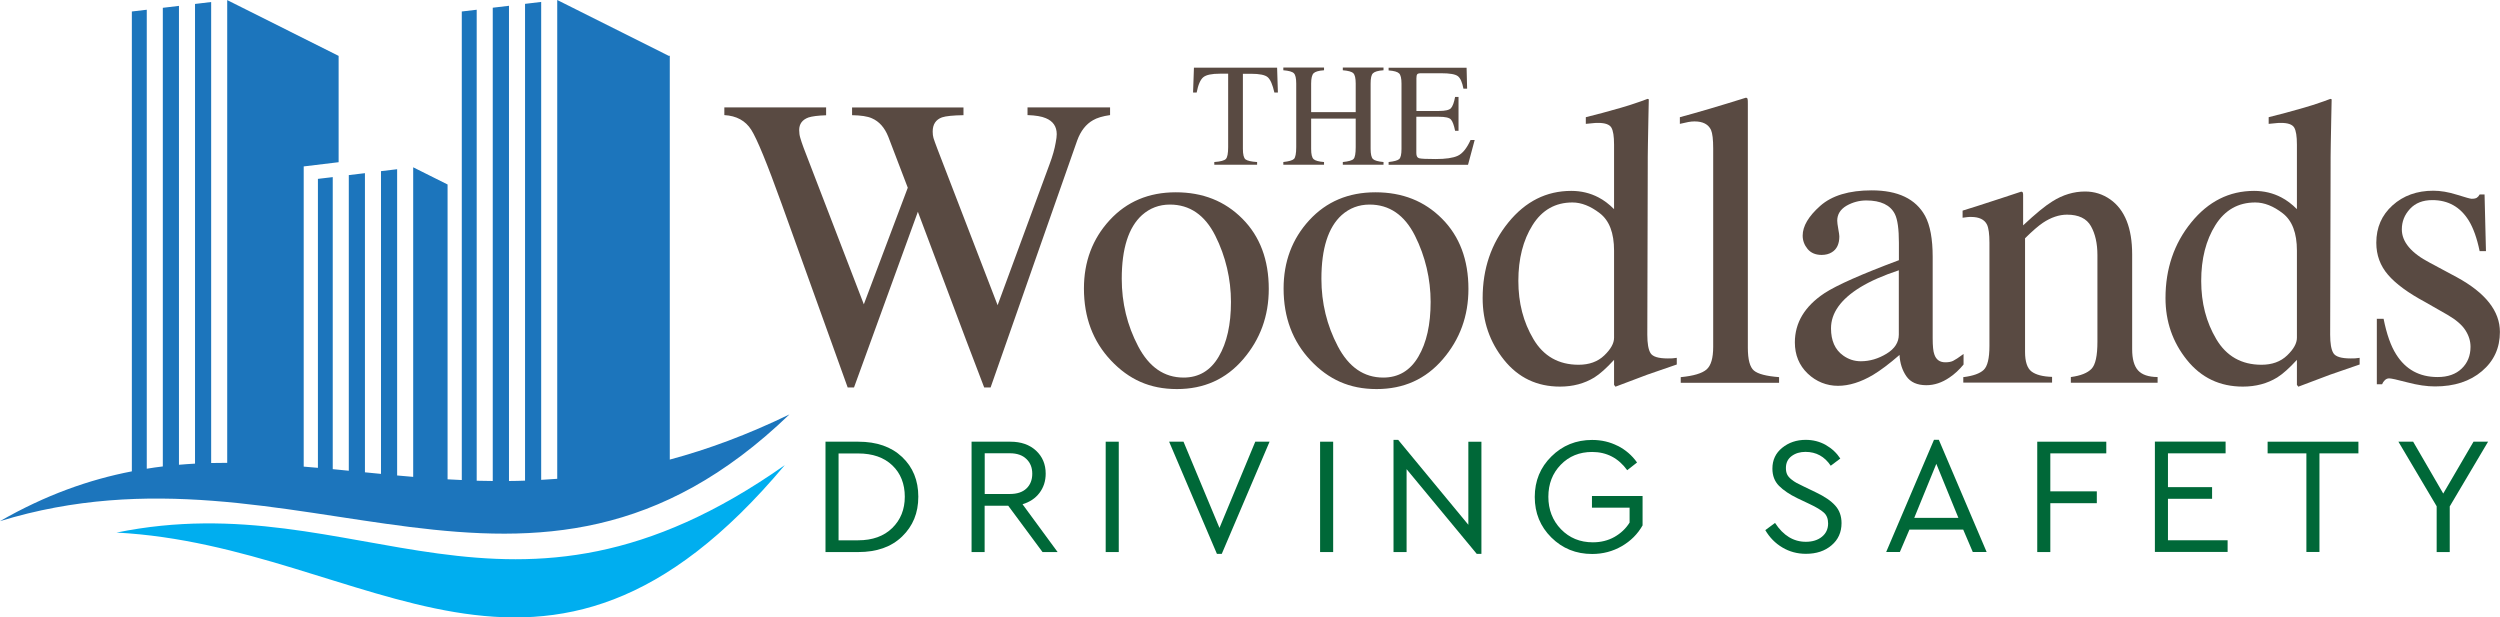 <?xml version="1.0" encoding="UTF-8"?><svg id="Layer_2" xmlns="http://www.w3.org/2000/svg" viewBox="0 0 284.98 70.38"><defs><style>.cls-1{fill:#594a42;}.cls-2{fill:#1c75bc;}.cls-2,.cls-3{fill-rule:evenodd;}.cls-3{fill:#00aeef;}.cls-4{fill:#006838;}</style></defs><g id="Layer_2-2"><path class="cls-1" d="M136.12,7.71h9.46l.09,2.84h-.4c-.2-.89-.45-1.47-.75-1.74s-.94-.4-1.91-.4h-.93v8.56c0,.64.1,1.04.3,1.2.2.15.64.26,1.32.3v.31h-4.88v-.31c.71-.05,1.15-.17,1.32-.35.17-.18.26-.63.26-1.35v-8.37h-.94c-.93,0-1.56.13-1.89.4s-.59.85-.76,1.75h-.41l.1-2.84Z"/><path class="cls-1" d="M146.28,18.47c.65-.07,1.06-.19,1.23-.36.16-.17.25-.62.25-1.34v-7.25c0-.6-.09-.99-.27-1.17s-.58-.29-1.2-.34v-.31h4.64v.31c-.61.04-1.01.16-1.19.34-.18.18-.28.57-.28,1.17v3.26h5.08v-3.26c0-.6-.09-.99-.27-1.17s-.58-.29-1.2-.34v-.31h4.64v.31c-.62.04-1.01.16-1.2.34s-.27.57-.27,1.17v7.44c0,.61.09,1,.27,1.17.18.17.58.28,1.2.34v.31h-4.64v-.31c.66-.07,1.07-.18,1.23-.36.16-.17.24-.62.24-1.34v-3.25h-5.08v3.45c0,.61.09,1,.28,1.17.18.17.58.28,1.19.33v.31h-4.64v-.31Z"/><path class="cls-1" d="M158.29,18.47c.62-.07,1.01-.17,1.2-.33.18-.15.27-.55.27-1.17v-7.44c0-.59-.09-.98-.27-1.16s-.58-.3-1.2-.34v-.31h8.89l.06,2.39h-.42c-.14-.74-.35-1.21-.64-1.43s-.92-.33-1.9-.33h-2.28c-.25,0-.4.04-.45.12-.06.08-.09.23-.09.45v3.73h2.58c.71,0,1.17-.11,1.36-.32s.35-.64.47-1.28h.39v3.86h-.39c-.13-.65-.29-1.08-.48-1.29s-.65-.31-1.36-.31h-2.58v4.14c0,.33.1.53.32.59.21.06.84.09,1.89.09,1.13,0,1.97-.12,2.51-.37s1.03-.85,1.46-1.8h.47l-.76,2.83h-9.05v-.31Z"/><path class="cls-1" d="M94.17,12.26v.88c-.94.03-1.61.12-2.01.25-.71.26-1.06.74-1.06,1.44,0,.31.04.61.13.9.08.29.21.67.38,1.13l6.86,17.83,5.01-13.29-2.22-5.81c-.42-1.05-1.04-1.75-1.88-2.11-.49-.22-1.24-.33-2.25-.35v-.88h12.7v.88c-1.19.02-2.01.1-2.45.25-.71.26-1.06.8-1.06,1.62,0,.28.03.52.09.73s.22.64.46,1.28l6.85,17.78,5.93-16.09c.34-.91.57-1.72.69-2.43.08-.4.12-.73.12-.97,0-.88-.42-1.49-1.25-1.83-.46-.2-1.16-.32-2.08-.35v-.88h9.41v.88c-.85.12-1.5.32-1.94.58-.8.45-1.41,1.22-1.81,2.32l-4.96,14.13-1.91,5.46-3,8.56h-.73l-2.07-5.43-5.49-14.6-7.28,20.03h-.72l-3.53-9.82-4-11.12c-1.65-4.58-2.8-7.39-3.46-8.43-.66-1.04-1.68-1.6-3.07-1.68v-.88h11.62Z"/><path class="cls-1" d="M126.49,25.1c1.95-2.12,4.46-3.18,7.54-3.18s5.59,1,7.59,3.01,3.01,4.68,3.01,8.01c0,3.07-.97,5.74-2.92,8.01s-4.46,3.4-7.55,3.4-5.47-1.09-7.52-3.26-3.08-4.91-3.08-8.2c0-3.07.98-5.67,2.93-7.79ZM130.19,24.51c-1.55,1.4-2.32,3.83-2.32,7.27,0,2.75.62,5.31,1.87,7.69,1.25,2.38,2.97,3.57,5.18,3.57,1.73,0,3.07-.79,4-2.38.94-1.59,1.4-3.67,1.4-6.25s-.6-5.19-1.79-7.55c-1.19-2.36-2.92-3.54-5.17-3.54-1.22,0-2.28.4-3.18,1.2Z"/><path class="cls-1" d="M149.25,25.1c1.95-2.12,4.46-3.18,7.54-3.18s5.59,1,7.59,3.01,3.01,4.68,3.01,8.01c0,3.07-.97,5.74-2.92,8.01s-4.46,3.4-7.55,3.4-5.47-1.09-7.52-3.26-3.08-4.91-3.08-8.2c0-3.07.98-5.67,2.93-7.79ZM152.95,24.51c-1.55,1.4-2.32,3.83-2.32,7.27,0,2.75.62,5.31,1.87,7.69,1.25,2.38,2.97,3.57,5.18,3.57,1.73,0,3.07-.79,4-2.38.94-1.59,1.4-3.67,1.4-6.25s-.6-5.19-1.79-7.55c-1.19-2.36-2.92-3.54-5.17-3.54-1.22,0-2.28.4-3.18,1.2Z"/><path class="cls-1" d="M182.21,22.5c.62.32,1.21.77,1.78,1.34v-7.36c0-.94-.1-1.59-.31-1.94s-.71-.53-1.49-.53c-.19,0-.35,0-.49.02s-.45.05-.93.09v-.76l1.9-.49c.69-.19,1.39-.38,2.08-.58s1.3-.39,1.83-.58c.25-.08.66-.22,1.23-.44l.14.05-.05,2.43c-.02.88-.03,1.79-.05,2.72s-.02,1.86-.02,2.77l-.05,18.91c0,1,.12,1.71.37,2.11s.9.6,1.97.6c.17,0,.34,0,.51-.01s.34-.03.51-.06v.76c-.09.03-1.21.42-3.36,1.16l-3.63,1.37-.16-.21v-2.85c-.86.94-1.61,1.61-2.25,2.01-1.13.69-2.43,1.04-3.91,1.04-2.62,0-4.75-1.01-6.38-3.04s-2.44-4.38-2.44-7.05c0-3.35.98-6.22,2.93-8.62s4.34-3.6,7.17-3.6c1.13,0,2.16.25,3.1.74ZM182.88,40.51c.74-.71,1.11-1.38,1.11-2.01v-9.93c0-2.01-.54-3.42-1.61-4.25s-2.12-1.24-3.14-1.24c-1.94,0-3.46.86-4.54,2.58s-1.62,3.84-1.62,6.36.57,4.7,1.72,6.64,2.87,2.92,5.15,2.92c1.2,0,2.18-.35,2.92-1.06Z"/><path class="cls-1" d="M191.61,42.99c1.44-.14,2.41-.43,2.92-.87s.76-1.3.76-2.58v-22.62c0-1.02-.08-1.72-.25-2.11-.31-.65-.93-.97-1.88-.97-.22,0-.45.02-.71.07s-.57.12-.96.21v-.76c2.08-.56,4.59-1.3,7.52-2.22.11,0,.17.05.2.14s.03.29.03.6v27.76c0,1.34.23,2.21.69,2.6s1.42.64,2.87.75v.65h-11.21v-.65Z"/><path class="cls-1" d="M207.96,33.43c1.42-.93,4.25-2.18,8.5-3.77v-1.97c0-1.57-.15-2.67-.46-3.29-.52-1.03-1.61-1.55-3.26-1.55-.79,0-1.54.2-2.25.6-.71.42-1.06.99-1.06,1.71,0,.19.04.5.12.94s.12.72.12.85c0,.86-.29,1.47-.86,1.81-.32.2-.71.3-1.16.3-.69,0-1.23-.23-1.6-.68s-.56-.96-.56-1.52c0-1.08.67-2.21,2-3.39s3.29-1.77,5.87-1.77c2.99,0,5.02.97,6.09,2.92.57,1.06.86,2.62.86,4.65v9.28c0,.9.06,1.51.19,1.85.2.6.62.9,1.25.9.35,0,.65-.05.88-.16s.63-.37,1.2-.79v1.2c-.49.6-1.03,1.1-1.6,1.48-.86.59-1.74.88-2.64.88-1.05,0-1.81-.34-2.28-1.02s-.73-1.49-.78-2.43c-1.17,1.02-2.18,1.77-3.01,2.27-1.4.83-2.74,1.25-4.01,1.25s-2.48-.47-3.45-1.4-1.46-2.12-1.46-3.55c0-2.24,1.12-4.11,3.36-5.6ZM216.45,30.81c-1.77.59-3.24,1.23-4.4,1.94-2.22,1.37-3.33,2.93-3.33,4.68,0,1.4.46,2.44,1.39,3.1.6.43,1.27.65,2.01.65,1.02,0,1.99-.29,2.93-.86s1.4-1.3,1.4-2.18v-7.34Z"/><path class="cls-1" d="M223.82,42.99c1.1-.14,1.86-.41,2.3-.82s.66-1.32.66-2.74v-11.76c0-.98-.09-1.67-.28-2.07-.29-.58-.9-.87-1.81-.87-.14,0-.28,0-.43.02s-.33.04-.54.07v-.81c.63-.19,2.13-.66,4.49-1.44l2.18-.72c.11,0,.17.04.2.12s.03.19.03.32v3.4c1.42-1.33,2.53-2.24,3.33-2.73,1.2-.76,2.45-1.13,3.74-1.13,1.05,0,2,.3,2.86.9,1.66,1.17,2.5,3.26,2.5,6.27v10.81c0,1.11.22,1.91.67,2.41s1.19.75,2.23.76v.65h-9.89v-.65c1.13-.15,1.91-.47,2.36-.94s.67-1.49.67-3.07v-9.89c0-1.33-.25-2.43-.74-3.3-.49-.87-1.4-1.31-2.72-1.31-.91,0-1.83.31-2.76.93-.52.35-1.2.94-2.03,1.76v12.96c0,1.11.25,1.86.74,2.23s1.27.58,2.34.61v.65h-10.12v-.65Z"/><path class="cls-1" d="M260.05,22.5c.62.32,1.21.77,1.78,1.34v-7.36c0-.94-.1-1.59-.31-1.94s-.71-.53-1.49-.53c-.19,0-.35,0-.49.02s-.45.05-.93.09v-.76l1.9-.49c.69-.19,1.39-.38,2.08-.58s1.3-.39,1.83-.58c.25-.08.66-.22,1.23-.44l.14.05-.05,2.43c-.02.88-.03,1.79-.05,2.72s-.02,1.86-.02,2.77l-.05,18.91c0,1,.12,1.71.37,2.11s.9.6,1.97.6c.17,0,.34,0,.51-.01s.34-.03.51-.06v.76c-.09.03-1.21.42-3.36,1.16l-3.63,1.37-.16-.21v-2.85c-.86.94-1.61,1.61-2.25,2.01-1.13.69-2.43,1.04-3.91,1.04-2.62,0-4.75-1.01-6.38-3.04s-2.44-4.38-2.44-7.05c0-3.35.98-6.22,2.93-8.62s4.34-3.6,7.17-3.6c1.13,0,2.16.25,3.1.74ZM260.72,40.51c.74-.71,1.11-1.38,1.11-2.01v-9.93c0-2.01-.54-3.42-1.61-4.25s-2.12-1.24-3.14-1.24c-1.94,0-3.46.86-4.54,2.58s-1.62,3.84-1.62,6.36.57,4.7,1.72,6.64,2.87,2.92,5.15,2.92c1.2,0,2.18-.35,2.92-1.06Z"/><path class="cls-1" d="M270.95,36.34h.76c.35,1.76.83,3.11,1.43,4.05,1.08,1.73,2.66,2.59,4.73,2.59,1.16,0,2.07-.32,2.74-.96s1.01-1.47,1.01-2.49c0-.65-.19-1.27-.58-1.88s-1.06-1.19-2.04-1.76l-2.59-1.48c-1.9-1.02-3.3-2.05-4.19-3.08s-1.34-2.25-1.34-3.66c0-1.73.62-3.15,1.85-4.26s2.79-1.67,4.65-1.67c.82,0,1.72.15,2.7.46s1.53.46,1.66.46c.28,0,.48-.04.6-.12s.23-.2.32-.37h.56l.16,6.46h-.72c-.31-1.5-.73-2.66-1.25-3.5-.96-1.54-2.34-2.32-4.14-2.32-1.08,0-1.93.33-2.55,1s-.93,1.44-.93,2.34c0,1.42,1.06,2.69,3.19,3.8l3.06,1.64c3.29,1.79,4.93,3.87,4.93,6.25,0,1.82-.68,3.31-2.05,4.47-1.36,1.16-3.15,1.74-5.35,1.74-.92,0-1.97-.15-3.14-.46s-1.86-.46-2.08-.46c-.19,0-.35.07-.49.2s-.25.29-.32.47h-.6v-7.48Z"/><path class="cls-2" d="M76.35,6.36v46.03c4.32-1.16,8.86-2.83,13.64-5.15-29.53,28.46-55.94,1.69-90,12.17,5.21-2.99,10.18-4.74,15.04-5.68V1.31l1.7-.2v52.32c.61-.1,1.22-.19,1.83-.26,0-13.77,0-41.1,0-52.28l1.84-.22v52.31c.62-.05,1.22-.1,1.83-.13,0-13.99,0-41.16,0-52.4l1.84-.22v52.55c.61-.01,1.22-.02,1.83-.02,0-14.14,0-41.39,0-52.75l12.7,6.36v12.12l-3.98.48v34.22c.54.04,1.08.09,1.62.14V20.39l1.69-.2v33.29c.61.06,1.22.12,1.83.18,0-11.23,0-22.46,0-33.7l1.84-.22v34.1c.61.06,1.22.12,1.83.18,0-11.5,0-23.01,0-34.51l1.84-.22v34.91c.61.05,1.22.11,1.83.16,0-11.77,0-23.53,0-35.29l3.92,1.96v33.61c.54.03,1.07.06,1.62.08V1.31l1.7-.2v53.69c.61.01,1.22.02,1.83.03,0-13.1,0-42.29,0-53.95l1.85-.22v54.17c.61,0,1.22-.02,1.83-.04,0-13.25,0-42.56,0-54.35l1.84-.22v54.48c.61-.03,1.22-.07,1.83-.12,0-13.48,0-42.71,0-54.58l12.7,6.36Z"/><path class="cls-3" d="M89.46,53.02c-31.63,22.28-48.42,2.02-76.18,7.69,28.81,1.5,48.57,25.23,76.18-7.69h0Z"/></g><g id="Layer_4"><path class="cls-4" d="M102.83,52.09c1.23,1.16,1.85,2.67,1.85,4.53s-.62,3.35-1.85,4.54-2.9,1.77-4.99,1.77h-3.74v-12.58h3.74c2.1,0,3.76.58,4.99,1.74ZM95.59,51.68v9.91h2.23c1.64,0,2.94-.47,3.89-1.4.95-.93,1.43-2.12,1.43-3.57s-.47-2.67-1.42-3.57c-.95-.91-2.25-1.36-3.9-1.36h-2.23Z"/><path class="cls-4" d="M118.84,62.93l-3.91-5.28h-2.69v5.28h-1.49v-12.58h4.42c1.22,0,2.19.34,2.93,1.02.73.68,1.1,1.55,1.1,2.62,0,.85-.24,1.58-.71,2.2-.47.62-1.11,1.04-1.93,1.29l4,5.45h-1.73ZM112.25,56.31h2.88c.81,0,1.44-.21,1.88-.63.44-.42.66-.98.66-1.68s-.22-1.25-.67-1.68c-.44-.43-1.07-.65-1.87-.65h-2.88v4.63Z"/><path class="cls-4" d="M127.53,62.93h-1.49v-12.58h1.49v12.58Z"/><path class="cls-4" d="M144.72,50.35l-5.45,12.79h-.55l-5.45-12.79h1.64l4.1,9.83,4.08-9.83h1.64Z"/><path class="cls-4" d="M151.97,62.93h-1.49v-12.58h1.49v12.58Z"/><path class="cls-4" d="M168.87,50.35v12.79h-.53l-8-9.66v9.45h-1.49v-12.79h.53l8,9.68v-9.47h1.49Z"/><path class="cls-4" d="M184.41,50.82c.88.45,1.62,1.08,2.2,1.9l-1.12.88c-1-1.38-2.34-2.08-4-2.08-1.45,0-2.64.49-3.58,1.46-.94.97-1.41,2.19-1.41,3.65s.48,2.71,1.44,3.7c.96.99,2.17,1.49,3.63,1.49.91,0,1.73-.2,2.46-.61.72-.41,1.3-.95,1.73-1.64v-1.7h-4.29v-1.33h5.77v3.35c-.56.99-1.35,1.78-2.37,2.37-1.02.59-2.15.89-3.38.89-1.84,0-3.39-.63-4.65-1.88-1.26-1.25-1.89-2.79-1.89-4.62s.63-3.37,1.9-4.62c1.26-1.25,2.81-1.88,4.64-1.88,1.07,0,2.04.23,2.92.68Z"/><path class="cls-4" d="M208.13,50.73c.69.39,1.24.91,1.65,1.54l-1.09.82c-.7-1.05-1.66-1.58-2.88-1.58-.62,0-1.15.16-1.58.48s-.65.77-.65,1.35c0,.28.04.52.13.72s.25.39.47.57c.22.18.42.31.6.41.18.1.45.23.82.41l1.39.67c.99.47,1.73.97,2.21,1.51.48.53.72,1.2.72,2,0,1.04-.38,1.89-1.14,2.53-.76.65-1.73.97-2.92.97-.98,0-1.87-.24-2.68-.72-.81-.48-1.46-1.14-1.95-1.98l1.11-.82c.94,1.44,2.11,2.15,3.51,2.15.75,0,1.36-.19,1.83-.57.47-.38.71-.89.71-1.52,0-.53-.16-.95-.49-1.24-.32-.29-.86-.62-1.61-.97l-1.41-.67c-.89-.43-1.58-.9-2.09-1.41-.5-.51-.75-1.16-.75-1.96,0-.98.37-1.77,1.11-2.37.74-.6,1.63-.91,2.69-.91.84,0,1.6.2,2.3.59Z"/><path class="cls-4" d="M223.8,60.37h-6.14l-1.09,2.55h-1.56l5.45-12.79h.55l5.45,12.79h-1.58l-1.09-2.55ZM220.73,52.86l-2.52,6.17h5.03l-2.52-6.17Z"/><path class="cls-4" d="M240.1,51.68h-6.38v4.33h5.3v1.35h-5.3v5.57h-1.49v-12.58h7.87v1.33Z"/><path class="cls-4" d="M253.71,51.68h-6.58v3.85h5.03v1.33h-5.03v4.73h6.8v1.33h-8.29v-12.58h8.06v1.33Z"/><path class="cls-4" d="M268.84,51.68h-4.44v11.24h-1.49v-11.24h-4.42v-1.33h10.35v1.33Z"/><path class="cls-4" d="M279.25,57.71v5.22h-1.49v-5.22l-4.36-7.36h1.68l3.43,5.91,3.45-5.91h1.66l-4.36,7.36Z"/></g></svg>